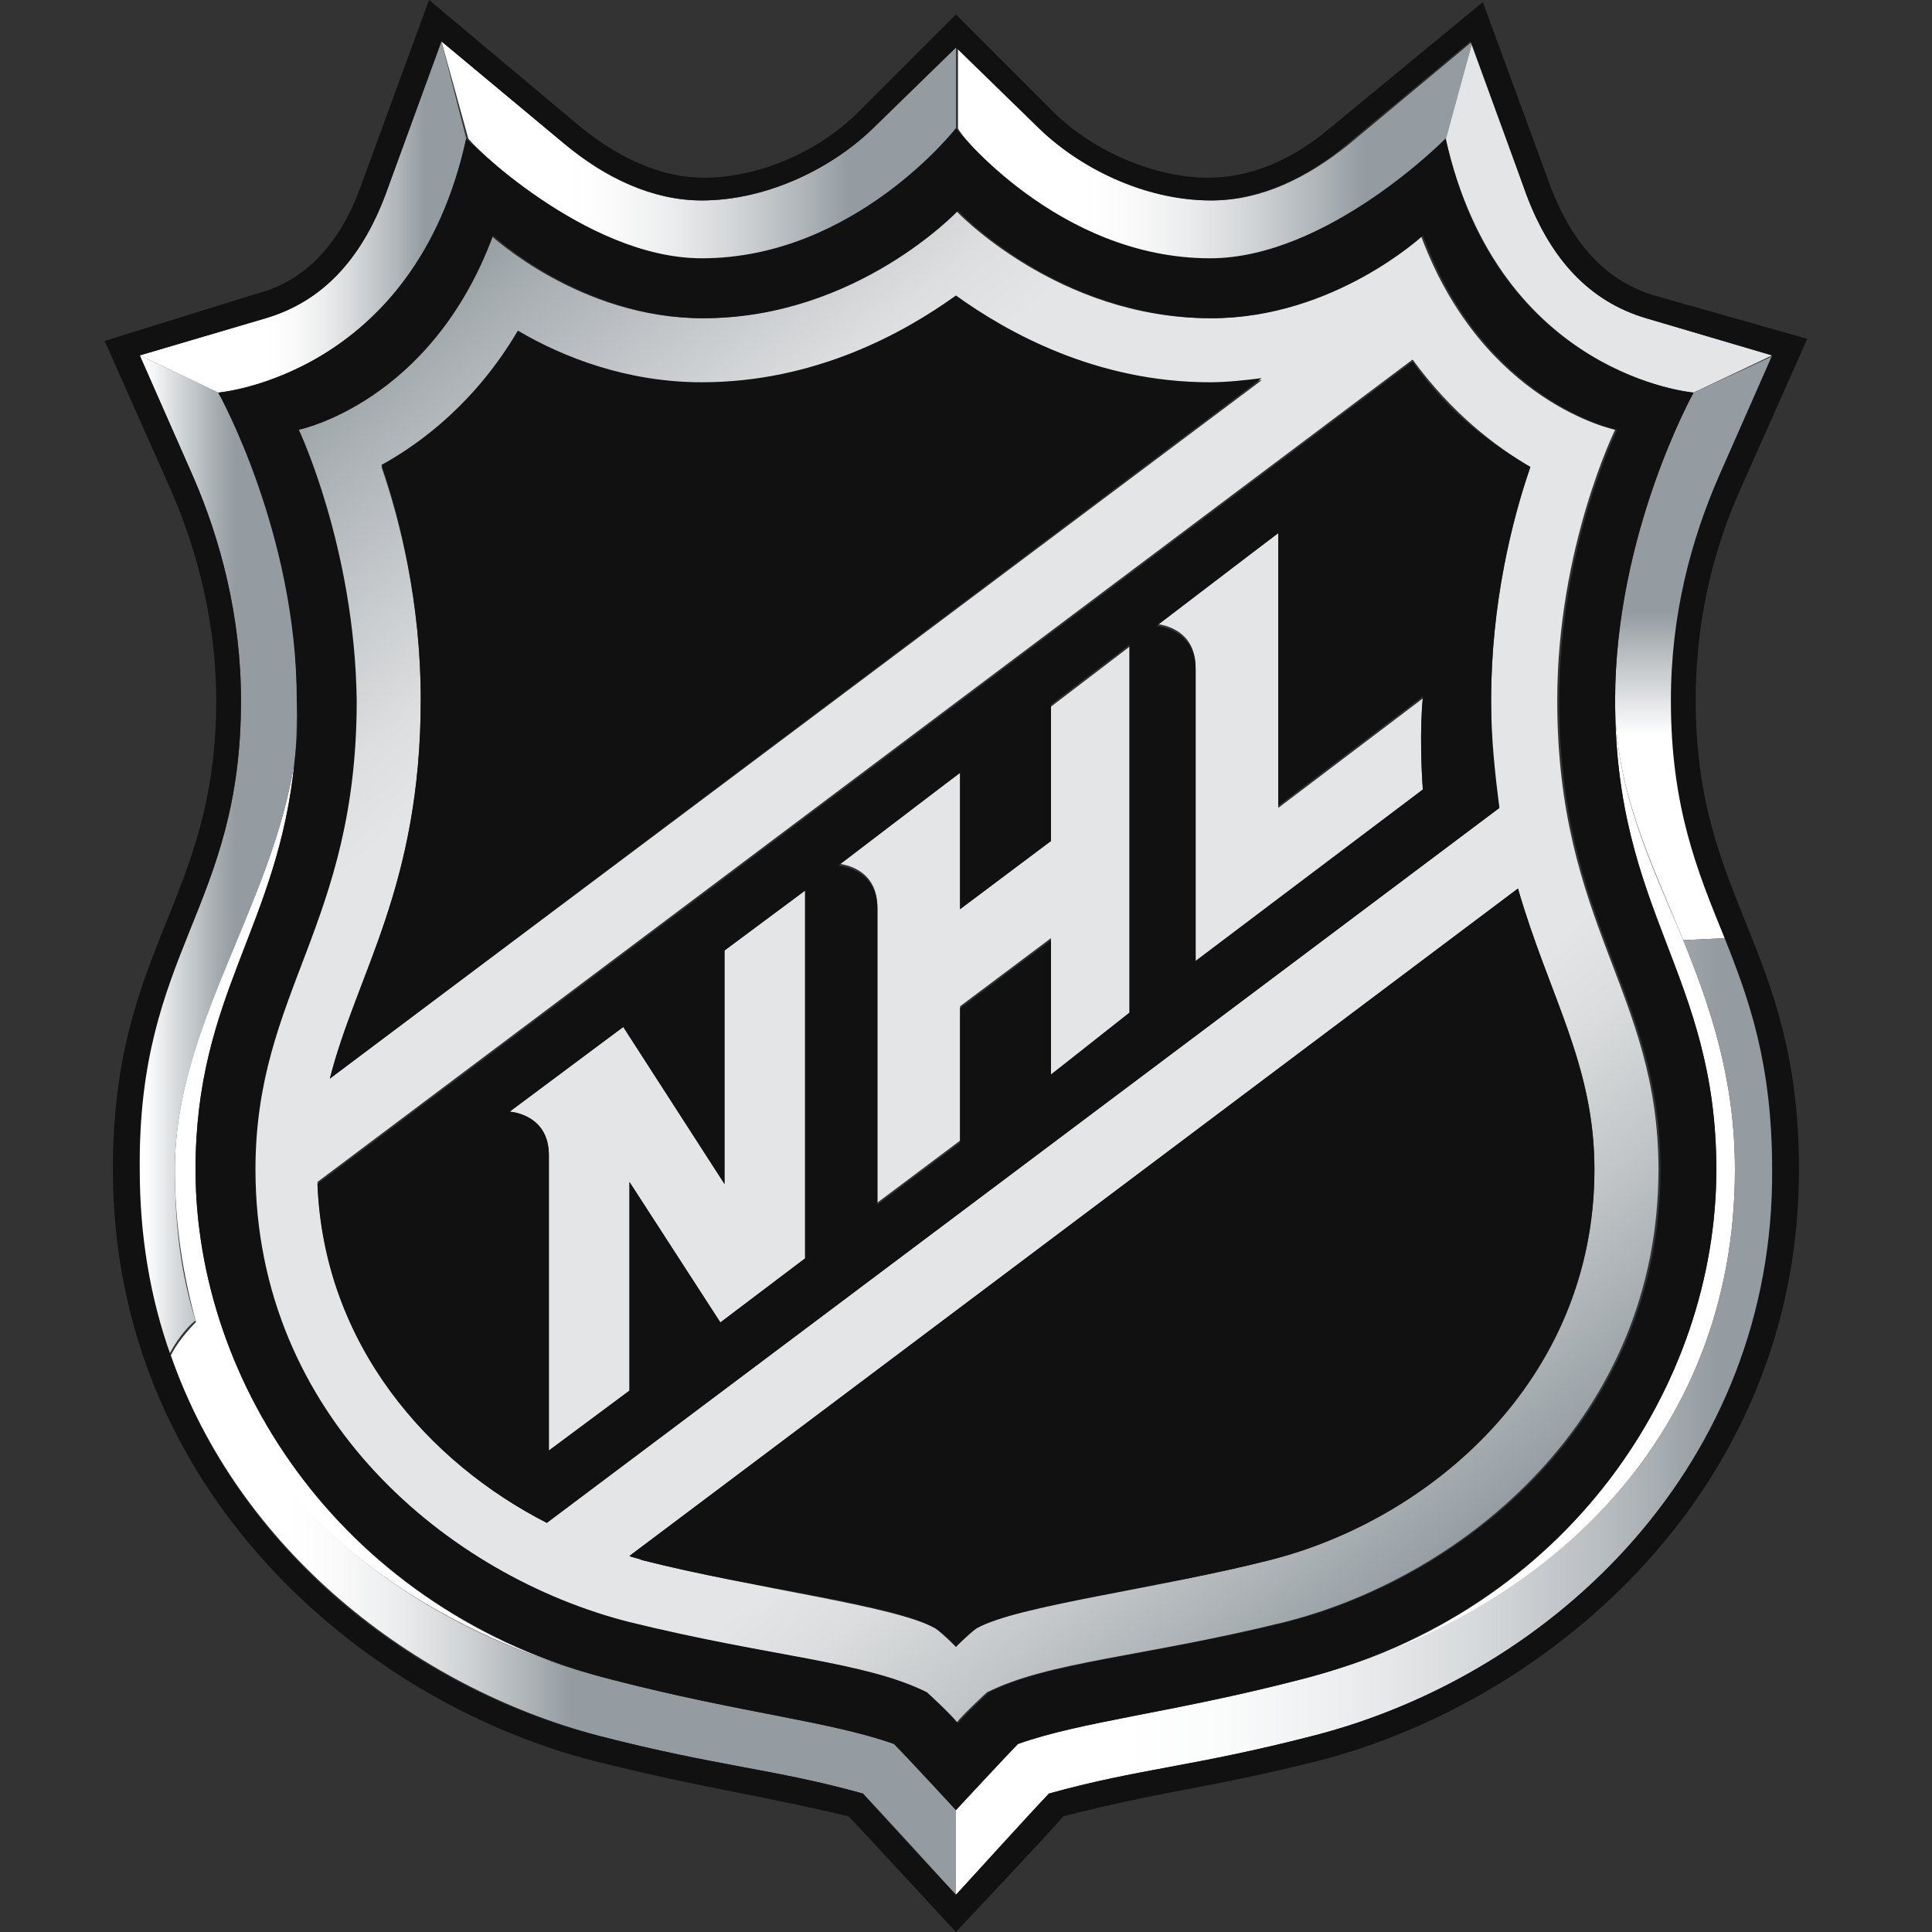 <?xml version="1.0" encoding="UTF-8"?>
<svg width="93.5" height="93.5" xmlns="http://www.w3.org/2000/svg" xmlns:svg="http://www.w3.org/2000/svg">
 <rect width="100%" height="100%" fill="#333333" stroke="none"/>
 <style>.s0{stop-color:#fff}.s1{stop-color:#949ca1}.s2{stop-color:#fafafa}.s3{stop-color:#ebeced}.s4{stop-color:#d2d5d7}.s5{stop-color:#afb5b9}.s6{stop-color:#e4e5e6}</style>
 <defs>
  <linearGradient y2="0.501" x2="1.194" y1="0.501" x1="-0.093" id="SVGID_1_">
   <stop stop-color="#FFF" offset="0.11"/>
   <stop stop-color="#DCDFE1" offset="0.24"/>
   <stop stop-color="#A8AFB3" offset="0.44"/>
   <stop stop-color="#949CA1" offset="0.54"/>
  </linearGradient>
  <linearGradient y2="0.001" x2="0.496" y1="0.999" x1="0.496" id="SVGID_2_">
   <stop stop-color="#FFF" offset="0"/>
   <stop stop-color="#FFF" offset="0.35"/>
   <stop stop-color="#949CA1" offset="0.56"/>
   <stop stop-color="#949CA1" offset="1"/>
  </linearGradient>
  <linearGradient y2="0.501" x2="1.001" y1="0.501" x1="-0.001" id="SVGID_3_">
   <stop stop-color="#FFF" offset="0.15"/>
   <stop stop-color="#FAFAFA" offset="0.21"/>
   <stop stop-color="#EBECED" offset="0.29"/>
   <stop stop-color="#D2D5D7" offset="0.37"/>
   <stop stop-color="#AFB5B9" offset="0.45"/>
   <stop stop-color="#949CA1" offset="0.51"/>
  </linearGradient>
  <linearGradient y2="0.017" x2="0.169" y1="0.897" x1="0.832" id="SVGID_4_">
   <stop stop-color="#949CA1" offset="0"/>
   <stop stop-color="#99A1A6" offset="0.01"/>
   <stop stop-color="#C2C6C8" offset="0.12"/>
   <stop stop-color="#DBDDDE" offset="0.2"/>
   <stop stop-color="#E4E5E6" offset="0.25"/>
   <stop stop-color="#E4E5E6" offset="0.75"/>
   <stop stop-color="#DCDEDF" offset="0.8"/>
   <stop stop-color="#C7CACD" offset="0.87"/>
   <stop stop-color="#A3AAAE" offset="0.97"/>
   <stop stop-color="#949CA1" offset="1"/>
  </linearGradient>
  <linearGradient y2="0.5" x2="1.001" y1="0.5" x1="-0.001" id="SVGID_5_">
   <stop stop-color="#FFF" offset="0.25"/>
   <stop stop-color="#FAFAFA" offset="0.34"/>
   <stop stop-color="#EBECED" offset="0.45"/>
   <stop stop-color="#D2D5D7" offset="0.57"/>
   <stop stop-color="#AFB5B9" offset="0.7"/>
   <stop stop-color="#949CA1" offset="0.79"/>
  </linearGradient>
  <linearGradient y2="0.5" x2="1" y1="0.5" x1="0.001" id="SVGID_6_">
   <stop stop-color="#FFF" offset="0.2"/>
   <stop stop-color="#FAFBFB" offset="0.33"/>
   <stop stop-color="#EDEEEF" offset="0.47"/>
   <stop stop-color="#D7DADC" offset="0.63"/>
   <stop stop-color="#B8BDC1" offset="0.79"/>
   <stop stop-color="#949CA1" offset="0.93"/>
  </linearGradient>
  <linearGradient y2="0.5" x2="0.999" y1="0.5" x1="-0.003" id="SVGID_7_">
   <stop stop-color="#FFF" offset="0.25"/>
   <stop stop-color="#FAFAFA" offset="0.34"/>
   <stop stop-color="#EBECED" offset="0.45"/>
   <stop stop-color="#D2D5D7" offset="0.57"/>
   <stop stop-color="#AFB5B9" offset="0.7"/>
   <stop stop-color="#949CA1" offset="0.79"/>
  </linearGradient>
  <linearGradient y2="0.502" x2="1.002" y1="0.502" x1="-0.002" id="SVGID_8_">
   <stop stop-color="#FFF" offset="0.39"/>
   <stop stop-color="#FAFAFA" offset="0.47"/>
   <stop stop-color="#EBECED" offset="0.57"/>
   <stop stop-color="#D2D5D7" offset="0.67"/>
   <stop stop-color="#AFB5B9" offset="0.79"/>
   <stop stop-color="#949CA1" offset="0.87"/>
  </linearGradient>
 </defs>
 <g>
  <title>Layer 1</title>
  <path id="svg_2" d="m9.463,56.6c0,-8.5 4,-11.7 4.8,-19.8c-1.1,7.1 -5.8,12.8 -5.8,19.8c0,2.7 0.4,5.1 1,7.3c2.9,9.8 11.7,15.2 20.1,17.4c-12.9,-3.3 -20.1,-14.3 -20.1,-24.7zm74.5,0c0,-4.4 -1.2,-7.9 -2.5,-11.1c-1.6,-3.8 -3.3,-7.3 -3.3,-11.6c0,10.3 4.9,13.3 4.9,22.7c0,10.4 -7.1,21.4 -20.1,24.7c11.7,-3 21,-11.6 21,-24.7z" fill="#FFF"/>
  <path id="svg_3" d="m79.662,15.4c-2.7,-0.8 -4.6,-2.8 -5.8,-6l-2.6,-7.4l-1.3,4.7c2.6,11.5 12,12.3 12,12.3l3.8,-1.8l-6.1,-1.8zm-44.6,41.9l-4.9,-7.6l-5.5,4.1c0,0 1.9,0.1 1.9,2.1l0,14.3l3.9,-2.9l0,-10.1l4.4,6.8l4.1,-3.1l0,-17.8l-3.9,2.9l0,11.3zm15.8,-16.6l-4.4,3.3l0,-6.6l-5.9,4.4c0,0 1.9,0.1 1.9,2.1l0,14.3l4,-3l0,-6.5l4.4,-3.3l0,6.6l3.8,-2.8l0,-17.9l-3.8,2.9l0,6.5zm11,-1.6l0,-13.3l-5.9,4.4c0,0 1.9,0.1 1.9,2.1l0,14.3l11,-8.3c-0.2,-2.8 0,-4.5 0,-4.5l-7,5.3z" fill="#E4E5E6"/>
  <path transform="translate(0.422) translate(-0.422) translate(0.422) translate(4.641)" id="svg_4" d="m6.6,33.9c0,10.1 -5,12.1 -5,22.7c0,3.2 0.5,6.3 1.5,9c0.3,-0.6 0.8,-1.3 1.3,-1.7c-0.7,-2.2 -1,-4.6 -1,-7.3c0,-6.9 4.7,-12.7 5.8,-19.8c0.1,-0.9 0.1,-1.9 0.1,-2.9c0.1,-8.1 -3.8,-14.9 -3.8,-14.9l-3.8,-1.8l2.6,5.9c1.3,3 2.3,6.7 2.3,10.8z" fill="url(#SVGID_1_)"/>
  <path transform="translate(0.422) translate(4.641)" id="svg_5" d="m73.1,33.9c0,4.3 1.7,7.7 3.3,11.6l2.1,-0.1c-1.3,-3.2 -2.6,-6.3 -2.6,-11.5c0,-4.1 1,-7.8 2.3,-10.8l2.6,-5.9l-3.9,1.8c0,0 -3.8,6.8 -3.8,14.9z" fill="url(#SVGID_2_)"/>
  <path transform="translate(0.422) translate(4.641)" id="svg_6" d="m38.2,84.4c-3.1,-1.1 -7.4,-1.5 -13.6,-3.1c-8.5,-2.1 -17.2,-7.6 -20.1,-17.4c-0.5,0.5 -1,1.1 -1.3,1.7c3.3,9.4 11.7,16 20.7,18.4c5.8,1.5 8.5,1.6 12.8,2.8c0.6,0.6 4.5,4.9 4.5,4.9l0,-4.1c0,0 -2.6,-2.9 -3,-3.2z" fill="url(#SVGID_3_)"/>
  <path transform="translate(0.422) translate(4.641)" id="svg_7" d="m25.3,78.5c6.9,1.7 11.4,1.9 14.4,3.4c0,0 1.1,1 1.5,1.5c0.4,-0.5 1.5,-1.5 1.5,-1.5c3,-1.5 7.5,-1.7 14.4,-3.4c8.7,-2.2 18.1,-9.9 18.1,-21.9c0,-8.6 -4.9,-11.8 -4.9,-22.7c0,-7.4 2.8,-13.1 2.8,-13.1s-6.4,-1.3 -9.4,-9.4c0,0 -4.3,4 -10.2,4c-7.4,0 -12.3,-5.2 -12.3,-5.2s-4.9,5.2 -12.3,5.2c-5.9,0 -10.2,-4 -10.2,-4c-3,8.1 -9.4,9.4 -9.4,9.4s2.8,5.7 2.8,13.1c0,10.9 -4.9,14.1 -4.9,22.7c0,12.1 9.4,19.7 18.1,21.9zm46.8,-21.9c0,10.2 -8.1,16.9 -15.7,18.9c-5.5,1.4 -12.1,2.1 -14.2,3.3c-0.5,0.3 -1,0.9 -1,0.9s-0.6,-0.6 -1,-0.9c-2,-1.1 -8.7,-1.9 -14.2,-3.3c-0.2,-0.1 -0.4,-0.1 -0.6,-0.2l43,-32.3c1.5,5.2 3.7,8.5 3.7,13.6zm-3.1,-34c-0.9,2.6 -1.9,6.7 -1.9,11.3c0,1.9 0.1,3.7 0.4,5.2l-46.1,34.6c-5.8,-3 -10.8,-8.7 -11.1,-16.5l53,-39.8c1.9,2.6 4,4.2 5.7,5.2zm-53.7,11.3c0,-4.7 -1,-8.7 -1.9,-11.3c2,-1.1 4.6,-3.1 6.6,-6.5c2.2,1.2 5.3,2.5 8.9,2.5c5.5,0 9.8,-2.4 12.3,-4.2c2.5,1.8 6.8,4.2 12.3,4.2c0.9,0 1.7,-0.1 2.5,-0.2l-45.1,33.8c1.3,-5.1 4.4,-9.3 4.4,-18.3z" fill="url(#SVGID_4_)"/>
  <path transform="translate(0.422) translate(4.641)" id="svg_8" d="m28.9,12.6c7.4,0 12.3,-6.3 12.3,-6.3l0,-4l-3.9,3.8c-2,2 -5.2,3.6 -8.4,3.6c-2.4,0 -4.7,-1.1 -6.6,-2.7l-6,-5l1.3,4.7c-0.1,0 5.6,5.9 11.3,5.9z" fill="url(#SVGID_5_)"/>
  <path transform="translate(0.422) translate(4.641)" id="svg_9" d="m78.9,56.6c0,13.1 -9.3,21.7 -21.1,24.7c-6.2,1.6 -10.5,2 -13.6,3.1c-0.4,0.4 -3,3.2 -3,3.2l0,4.1c0,0 4,-4.3 4.5,-4.9c4.3,-1.2 7,-1.3 12.8,-2.8c11.7,-3 22.3,-13.2 22.3,-27.4c0,-5.1 -1.1,-8.2 -2.3,-11.2l-2.1,0.1c1.3,3.2 2.5,6.7 2.5,11.1z" fill="url(#SVGID_6_)"/>
  <path transform="translate(0.422) translate(4.641)" id="svg_10" d="m53.5,12.6c5.7,0 11.4,-5.8 11.4,-5.8l1.3,-4.8l-6,5c-2,1.6 -4.2,2.7 -6.6,2.7c-3.2,0 -6.4,-1.6 -8.4,-3.6l-3.9,-3.8l0,3.9c-0.1,0.1 4.8,6.4 12.2,6.4z" fill="url(#SVGID_7_)"/>
  <path transform="translate(0.422) translate(4.641)" id="svg_11" d="m17.5,6.7l-1.2,-4.7l-2.7,7.4c-1.2,3.2 -3.1,5.2 -5.8,6l-6.1,1.8l3.8,1.8c0,0 9.5,-0.8 12,-12.3z" fill="url(#SVGID_8_)"/>
  <path transform="translate(0.422) translate(4.641)" id="svg_12" d="m10.9,52.2l45.1,-33.9c-0.8,0.1 -1.7,0.2 -2.5,0.2c-5.5,0 -9.8,-2.4 -12.3,-4.2c-2.5,1.8 -6.8,4.2 -12.3,4.2c-3.6,0 -6.7,-1.2 -8.9,-2.5c-2,3.4 -4.6,5.4 -6.6,6.5c0.9,2.6 1.9,6.7 1.9,11.3c0,9.1 -3.1,13.3 -4.4,18.4zm14.5,23.1c0.2,0.1 0.4,0.1 0.6,0.2c5.5,1.4 12.1,2.1 14.2,3.3c0.5,0.3 1,0.9 1,0.9s0.6,-0.6 1,-0.9c2,-1.1 8.7,-1.9 14.2,-3.3c7.6,-1.9 15.7,-8.6 15.7,-18.9c0,-5.1 -2.2,-8.4 -3.7,-13.6l-43,32.3zm-20,-41.4c0,9.7 -5,11.9 -5,22.7c0,15.5 12,25.7 23.2,28.6c5.6,1.4 7.3,1.5 12.4,2.7c0.4,0.4 5.2,5.6 5.2,5.6s4.8,-5.1 5.2,-5.6c5.1,-1.3 6.8,-1.3 12.4,-2.7c11.2,-2.9 23.2,-13.1 23.2,-28.6c0,-10.8 -5,-13 -5,-22.7c0,-3.5 0.7,-7 2.2,-10.3l3.2,-7.2l-7.4,-2.1c-2.3,-0.7 -3.9,-2.4 -5,-5.2l-3.3,-9l-7.4,6.1c-1.9,1.6 -3.9,2.4 -5.9,2.4c-2.6,0 -5.6,-1.3 -7.5,-3.2l-4.7,-4.7l-4.7,4.7c-2,2 -4.9,3.2 -7.5,3.2c-1.9,0 -3.9,-0.8 -5.9,-2.4l-7.4,-6.2l-3.3,9c-1,2.8 -2.7,4.6 -5,5.2l-7.4,2.3l3.2,7.2c1.4,3.2 2.2,6.7 2.2,10.2zm2.4,-18.5c2.7,-0.8 4.6,-2.8 5.8,-6l2.7,-7.4l6,5c2,1.6 4.2,2.7 6.6,2.7c3.2,0 6.4,-1.6 8.4,-3.6l3.9,-3.8l3.9,3.8c2,2 5.2,3.6 8.4,3.6c2.4,0 4.7,-1.1 6.6,-2.7l6,-5l2.7,7.4c1.2,3.2 3.1,5.2 5.8,6l6.1,1.8l-2.6,5.9c-1.3,3 -2.3,6.6 -2.3,10.8c0,5.2 1.3,8.3 2.6,11.5c1.2,3 2.3,6.1 2.3,11.2c0.1,14.2 -10.5,24.4 -22.2,27.4c-5.8,1.5 -8.5,1.6 -12.8,2.8c-0.6,0.6 -4.5,4.9 -4.5,4.9s-4,-4.3 -4.5,-4.9c-4.3,-1.2 -7,-1.3 -12.8,-2.8c-9,-2.3 -17.4,-8.9 -20.7,-18.4c-1,-2.8 -1.5,-5.8 -1.5,-9c-0.1,-10.6 4.9,-12.6 4.9,-22.7c0,-4.1 -1,-7.8 -2.3,-10.8l-2.6,-5.9l6.1,-1.8zm13.6,58.3l46.1,-34.6c-0.2,-1.6 -0.4,-3.3 -0.4,-5.2c0,-4.7 1,-8.7 1.9,-11.3c-1.7,-1 -3.9,-2.5 -5.7,-5.1l-53,39.8c0.3,7.8 5.4,13.5 11.1,16.4zm35.4,-47.9l0,13.2l7,-5.3c0,0 -0.2,1.7 0,4.5l-11,8.3l0,-14.1c0,-2 -1.9,-2.1 -1.9,-2.1l5.9,-4.5zm-15.4,11.6l0,6.6l4.4,-3.3l0,-6.6l3.8,-2.9l0,17.8l-3.8,3l0,-6.5l-4.4,3.3l0,6.5l-4,3l0,-14.3c0,-2 -1.9,-2.1 -1.9,-2.1l5.9,-4.5zm-16.3,12.3l4.9,7.6l0,-11.3l3.9,-2.9l0,17.8l-4.1,3.1l-4.4,-6.8l0,10.1l-3.9,2.9l0,-14.3c0,-2 -1.9,-2.1 -1.9,-2.1l5.5,-4.1zm-15.9,-12.9c-0.8,8.1 -4.8,11.3 -4.8,19.8c0,10.4 7.2,21.4 20.2,24.7c6.2,1.6 10.5,2 13.6,3.1c0.4,0.4 3,3.2 3,3.2s2.6,-2.8 3,-3.2c3.1,-1.1 7.4,-1.5 13.6,-3.1c13.1,-3.3 20.2,-14.3 20.2,-24.7c0,-9.5 -4.9,-12.4 -4.9,-22.7c0,-8.1 3.8,-14.9 3.8,-14.9s-9.5,-0.8 -12,-12.3c0,0 -5.7,5.8 -11.4,5.8c-7.4,0 -12.3,-6.3 -12.3,-6.3s-4.9,6.3 -12.3,6.3c-5.7,0 -11.4,-5.8 -11.4,-5.8c-2.5,11.5 -12,12.3 -12,12.3s3.8,6.8 3.8,14.9c0.1,1.1 0,2 -0.1,2.9zm0.2,-16c0,0 6.4,-1.3 9.4,-9.4c0,0 4.3,4 10.2,4c7.4,0 12.3,-5.2 12.3,-5.2s4.9,5.2 12.3,5.2c5.9,0 10.2,-4 10.2,-4c3,8.1 9.4,9.4 9.4,9.4s-2.8,5.7 -2.8,13.1c0,10.9 4.9,14.1 4.9,22.7c0,12 -9.4,19.7 -18.1,21.9c-6.9,1.7 -11.4,1.9 -14.4,3.4c0,0 -1.1,1 -1.5,1.5c-0.4,-0.5 -1.5,-1.5 -1.5,-1.5c-3,-1.5 -7.5,-1.7 -14.4,-3.4c-8.7,-2.2 -18.1,-9.9 -18.1,-21.9c0,-8.6 4.9,-11.8 4.9,-22.7c-0.1,-7.4 -2.8,-13.1 -2.8,-13.1z" fill="#111"/>
 </g>
</svg>